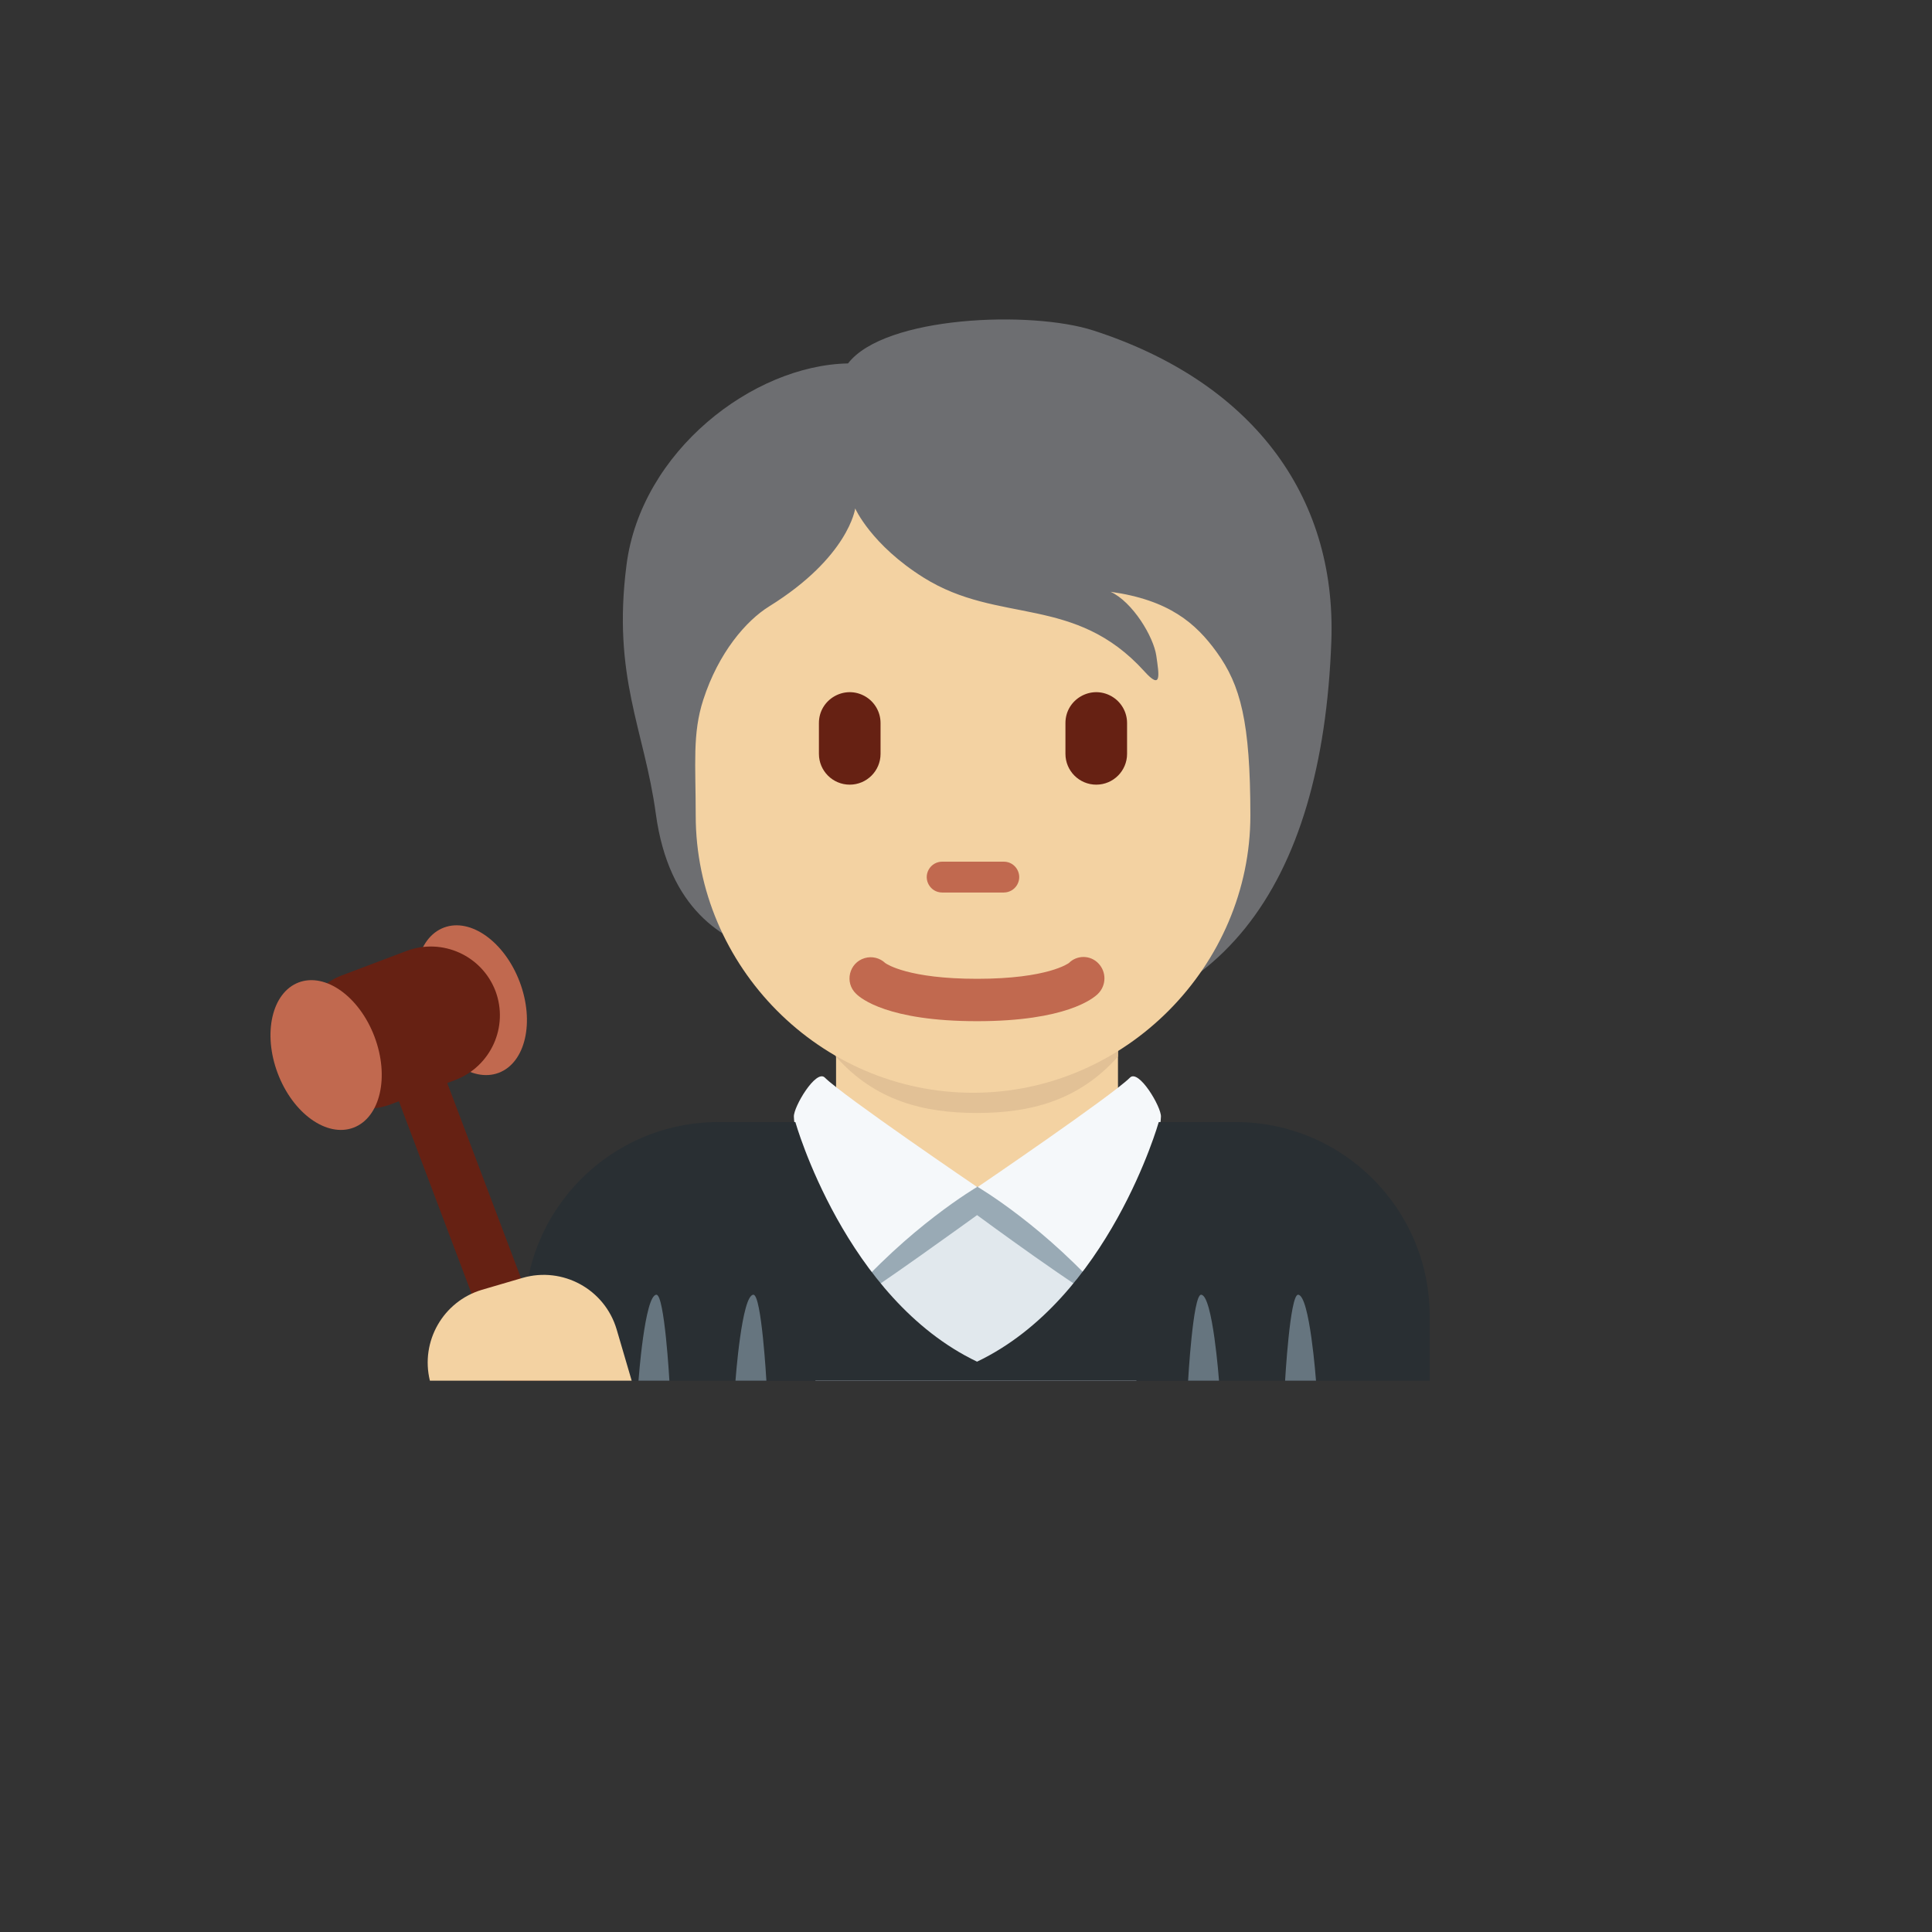 <svg xmlns="http://www.w3.org/2000/svg" version="1.1" xmlns:xlink="http://www.w3.org/1999/xlink" width="100%" height="100%" id="svgWorkerArea" viewBox="-25 -25 625 625" xmlns:idraw="https://idraw.muisca.co" style="background: white;"><rect x="-25" y="-25" width="625" height="625" fill="#333333" stroke="none"/><defs id="defsdoc"><pattern id="patternBool" x="0" y="0" width="10" height="10" patternUnits="userSpaceOnUse" patternTransform="rotate(35)"><circle cx="5" cy="5" r="4" style="stroke: none;fill: #ff000070;"></circle></pattern></defs><g id="fileImp-9594" class="cosito"><path id="pathImp-880101766" fill="#292F33" class="grouped" d="M437.5 421.656C437.5 421.656 437.5 400.738 437.5 400.738 437.5 366.081 409.404 337.985 374.747 337.985 374.747 337.985 207.405 337.985 207.405 337.985 172.747 337.985 144.651 366.081 144.651 400.738 144.651 400.738 144.651 421.656 144.651 421.656 144.651 421.656 437.5 421.656 437.5 421.656 437.5 421.656 437.5 421.656 437.5 421.656"></path><path id="pathImp-964921615" fill="#E1E8ED" class="grouped" d="M238.781 337.985C238.781 337.985 342.627 337.985 342.627 337.985 342.627 337.985 342.627 421.656 342.627 421.656 342.627 421.656 238.781 421.656 238.781 421.656 238.781 421.656 238.781 337.985 238.781 337.985"></path><path id="pathImp-827583881" fill="#F3D2A2" class="grouped" d="M245.475 339.041C263.715 352.303 275.262 359.572 291.076 359.572 306.889 359.572 318.426 352.293 336.666 339.041 336.666 339.041 336.666 299.183 336.666 299.183 336.666 299.183 245.464 299.183 245.464 299.183 245.464 299.183 245.464 339.041 245.464 339.041 245.464 339.041 245.475 339.041 245.475 339.041"></path><path id="pathImp-44065647" fill="#E2C196" class="grouped" d="M245.391 316.785C258.109 331.155 273.881 335.046 291.034 335.046 308.176 335.046 323.938 331.145 336.666 316.785 336.666 316.785 336.666 280.273 336.666 280.273 336.666 280.273 245.381 280.273 245.381 280.273 245.381 280.273 245.381 316.785 245.381 316.785 245.381 316.785 245.391 316.785 245.391 316.785"></path><path id="pathImp-648935724" fill="#6D6E71" class="grouped" d="M328.696 81.91C308.563 75.394 261.184 77.172 249.334 92.567 218.543 93.163 182.418 120.995 177.68 157.705 172.995 194.05 183.443 210.92 187.156 238.249 191.371 269.207 208.775 279.112 222.685 283.254 242.703 309.704 263.987 308.575 299.725 308.575 369.507 308.575 402.745 261.886 405.684 182.576 407.462 134.623 379.317 98.288 328.696 81.91 328.696 81.91 328.696 81.91 328.696 81.91"></path><path id="pathImp-941998882" fill="#F3D2A2" class="grouped" d="M368.607 185.976C361.851 176.625 353.212 169.095 334.26 166.438 341.372 169.691 348.181 180.945 349.07 187.168 349.959 193.391 350.848 198.422 345.221 192.199 322.682 167.286 298.135 177.096 273.818 161.878 256.833 151.252 251.656 139.486 251.656 139.486 251.656 139.486 249.585 155.174 223.825 171.166 216.357 175.799 207.446 186.122 202.51 201.371 198.954 212.332 200.062 222.101 200.062 238.793 200.062 287.531 240.235 328.509 289.779 328.509 339.322 328.509 379.495 287.165 379.495 238.793 379.485 208.483 376.305 196.633 368.607 185.976 368.607 185.976 368.607 185.976 368.607 185.976"></path><path id="pathImp-724345318" fill="#C1694F" class="grouped" d="M299.725 263.727C299.725 263.727 279.791 263.727 279.791 263.727 275.95 263.727 273.55 259.57 275.47 256.244 276.361 254.7 278.008 253.749 279.791 253.749 279.791 253.749 299.725 253.749 299.725 253.749 303.566 253.749 305.966 257.906 304.046 261.233 303.155 262.776 301.507 263.727 299.725 263.727 299.725 263.727 299.725 263.727 299.725 263.727"></path><path id="pathImp-160715148" fill="#662113" class="grouped" d="M249.889 228.836C244.384 228.836 239.921 224.373 239.921 218.869 239.921 218.869 239.921 208.901 239.921 208.901 239.921 201.229 248.228 196.433 254.872 200.269 257.957 202.05 259.856 205.34 259.856 208.901 259.856 208.901 259.856 218.869 259.856 218.869 259.856 224.373 255.393 228.836 249.889 228.836 249.889 228.836 249.889 228.836 249.889 228.836M329.638 228.836C324.133 228.836 319.67 224.373 319.67 218.869 319.67 218.869 319.67 208.901 319.67 208.901 319.67 201.229 327.977 196.433 334.621 200.269 337.706 202.05 339.605 205.34 339.605 208.901 339.605 208.901 339.605 218.869 339.605 218.869 339.605 224.373 335.142 228.836 329.638 228.836 329.638 228.836 329.638 228.836 329.638 228.836"></path><path id="pathImp-981236031" fill="#C1694F" class="grouped" d="M291.076 305.353C262.272 305.353 253.424 297.98 251.949 296.484 248.124 292.853 249.665 286.444 254.722 284.947 257.069 284.252 259.608 284.863 261.383 286.548 261.927 286.935 268.924 291.642 291.076 291.642 314.085 291.642 320.737 286.569 320.8 286.517 323.462 283.878 327.775 283.948 330.349 286.674 332.985 289.436 332.92 293.801 330.202 296.484 328.728 297.969 319.879 305.353 291.076 305.353"></path><path id="pathImp-869654780" fill="#99AAB5" class="grouped" d="M291.086 368.086C291.086 368.086 326.448 394.17 333.894 397.14 335.526 397.799 330.066 358.903 330.066 358.903 330.066 358.903 252.106 358.903 252.106 358.903 252.106 358.903 246.636 398.448 249.69 396.816 256.363 393.229 291.086 368.086 291.086 368.086"></path><path id="pathImp-293108991" fill="#F5F8FA" class="grouped" d="M241.835 323.604C247.755 329.524 291.086 358.986 291.086 358.986 291.086 358.986 268.851 371.976 248.372 395.948 246.312 398.354 232.244 347.576 231.816 336.238 231.69 333.069 239.001 320.77 241.835 323.604M340.546 323.604C334.626 329.524 291.295 358.986 291.295 358.986 291.295 358.986 313.531 371.976 334.009 395.948 336.059 398.354 350.137 347.576 350.566 336.238 350.691 333.069 343.38 320.77 340.546 323.604"></path><path id="pathImp-174438801" fill="#292F33" class="grouped" d="M349.855 337.985C349.855 337.985 333.727 395.122 291.076 415.496 248.424 395.122 232.297 337.985 232.297 337.985 232.297 337.985 217.863 337.985 217.863 337.985 217.863 337.985 217.863 421.656 217.863 421.656 217.863 421.656 364.288 421.656 364.288 421.656 364.288 421.656 364.288 337.985 364.288 337.985 364.288 337.985 349.855 337.985 349.855 337.985 349.855 337.985 349.855 337.985 349.855 337.985"></path><path id="pathImp-341435335" fill="#66757F" class="grouped" d="M187.355 393.846C189.98 393.846 191.549 421.656 191.549 421.656 191.549 421.656 181.55 421.656 181.55 421.656 181.55 421.656 183.569 393.846 187.355 393.846M218.732 393.846C221.357 393.846 222.926 421.656 222.926 421.656 222.926 421.656 212.927 421.656 212.927 421.656 212.927 421.656 214.946 393.846 218.732 393.846M394.922 393.846C392.297 393.846 390.728 421.656 390.728 421.656 390.728 421.656 400.727 421.656 400.727 421.656 400.716 421.656 398.698 393.846 394.922 393.846M363.545 393.846C360.92 393.846 359.351 421.656 359.351 421.656 359.351 421.656 369.35 421.656 369.35 421.656 369.339 421.656 367.321 393.846 363.545 393.846"></path><path id="pathImp-571605910" fill="#C1694F" class="grouped" d="M143.124 292.646C148.019 305.615 144.986 318.772 136.337 322.056 127.698 325.309 116.716 317.444 111.811 304.475 106.916 291.516 109.949 278.348 118.598 275.075 127.237 271.812 138.219 279.677 143.124 292.646"></path><path id="pathImp-902851597" fill="#662113" class="grouped" d="M156.072 421.656C156.072 421.656 119.686 325.351 119.686 325.351 119.686 325.351 122.301 324.368 122.301 324.368 133.803 319.983 139.607 307.133 135.291 295.606 130.902 284.107 118.054 278.309 106.529 282.626 106.529 282.626 85.663 290.512 85.663 290.512 74.153 294.883 68.345 307.738 72.673 319.264 77.052 330.765 89.902 336.566 101.425 332.243 101.425 332.243 104.04 331.26 104.04 331.26 104.04 331.26 138.188 421.656 138.188 421.656 138.188 421.656 156.072 421.656 156.072 421.656 156.072 421.656 156.072 421.656 156.072 421.656"></path><path id="pathImp-781071626" fill="#C1694F" class="grouped" d="M96.153 310.384C101.048 323.353 98.015 336.51 89.366 339.794 80.727 343.058 69.745 335.192 64.84 322.213 59.945 309.254 62.978 296.087 71.627 292.813 80.277 289.55 91.259 297.415 96.153 310.384"></path><path id="pathImp-737550331" fill="#F3D2A2" class="grouped" d="M179.354 421.656C179.354 421.656 174.48 405.047 174.48 405.047 170.637 392.069 157.035 384.63 144.034 388.397 144.034 388.397 130.908 392.246 130.908 392.246 118.353 395.994 110.947 408.932 114.07 421.656 114.07 421.656 179.354 421.656 179.354 421.656 179.354 421.656 179.354 421.656 179.354 421.656"></path></g></svg>